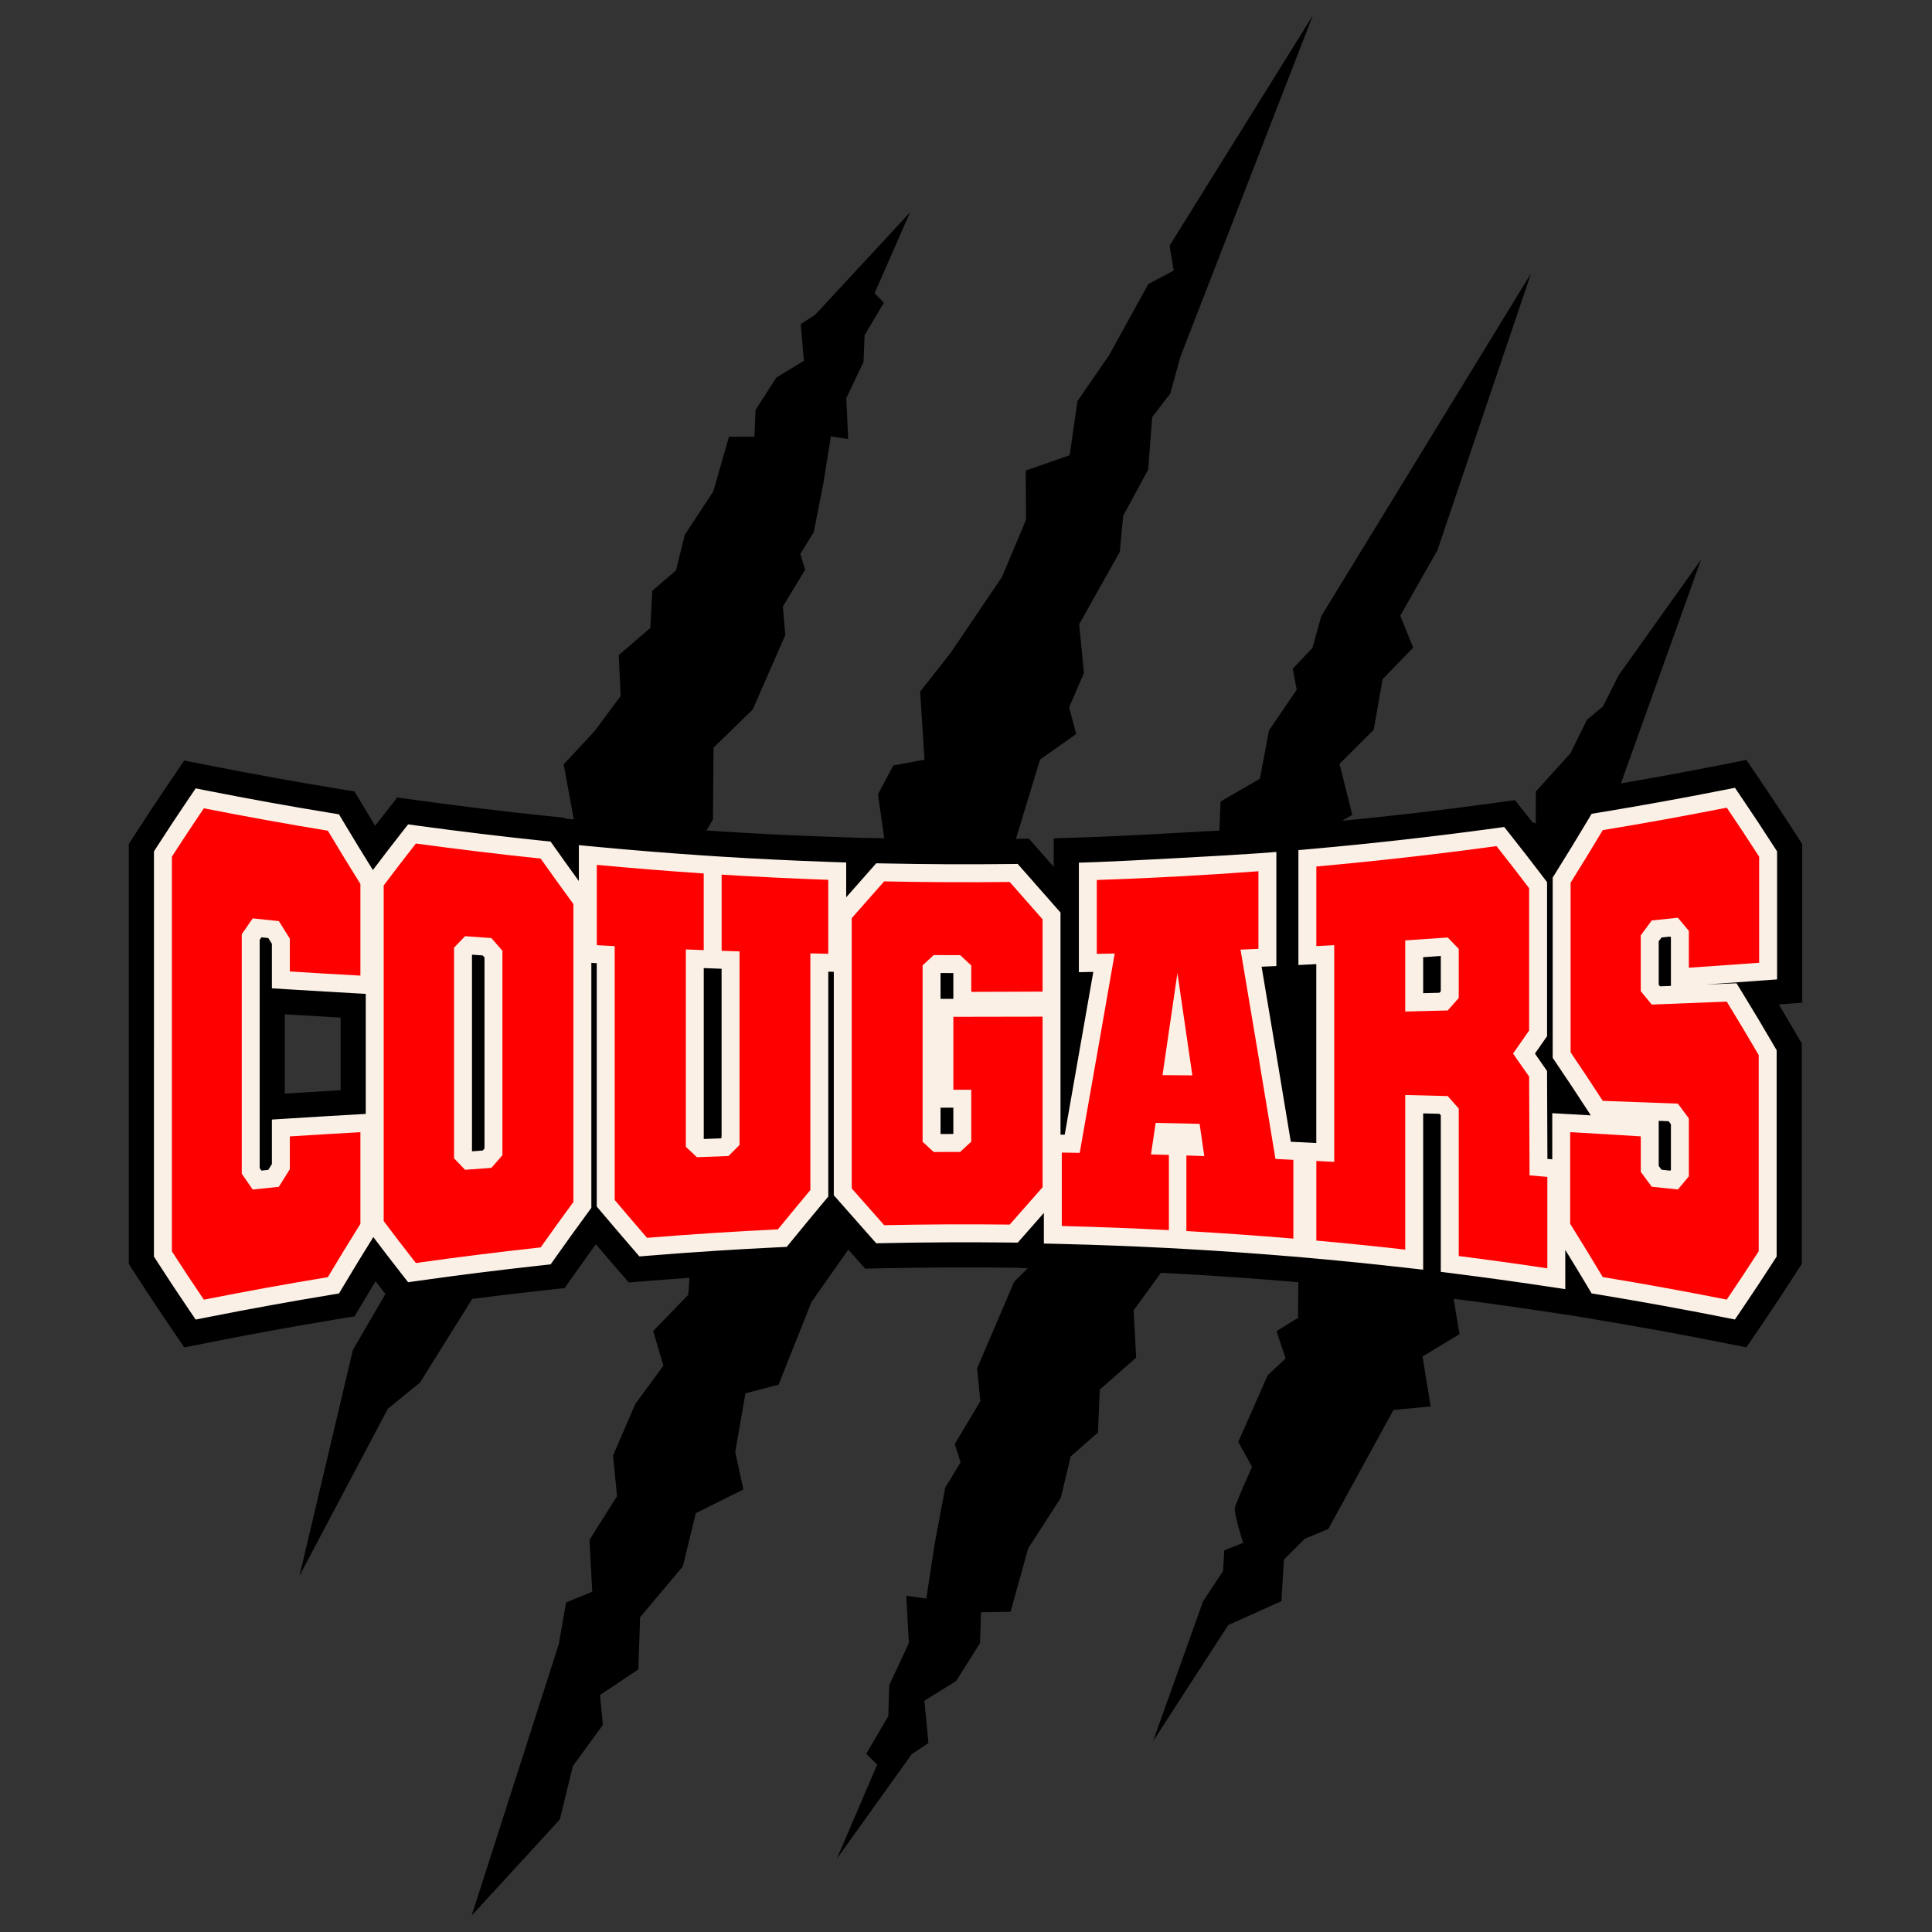 <?xml version="1.0" encoding="UTF-8" standalone="no"?>
<svg
   id="uuid-36f92bad-ac29-442a-ac7b-c868625758af"
   data-name="Capa 1"
   viewBox="0 0 500 500"
   version="1.1"
   sodipodi:docname="cougars-05.svg"
   width="500"
   height="500"
   inkscape:version="1.4.1 (1:1.4.1+202503302257+93de688d07)"
   xmlns:inkscape="http://www.inkscape.org/namespaces/inkscape"
   xmlns:sodipodi="http://sodipodi.sourceforge.net/DTD/sodipodi-0.dtd"
   xmlns:xlink="http://www.w3.org/1999/xlink"
   xmlns="http://www.w3.org/2000/svg"
   xmlns:svg="http://www.w3.org/2000/svg">
  <rect x="0" y="0" width="500" height="500" fill="#333333" stroke="none"/>
  <sodipodi:namedview
     id="namedview19"
     pagecolor="#ffffff"
     bordercolor="#999999"
     borderopacity="1"
     inkscape:showpageshadow="2"
     inkscape:pageopacity="0"
     inkscape:pagecheckerboard="0"
     inkscape:deskcolor="#d1d1d1"
     inkscape:zoom="0.5"
     inkscape:cx="636"
     inkscape:cy="106"
     inkscape:window-width="1920"
     inkscape:window-height="958"
     inkscape:window-x="0"
     inkscape:window-y="32"
     inkscape:window-maximized="1"
     inkscape:current-layer="uuid-36f92bad-ac29-442a-ac7b-c868625758af" />
  <defs
     id="defs3">
    <style
       id="style1">
      .uuid-5335ed93-2baf-4506-91ab-df6c5f7750be {
        fill: url(#uuid-5f63a6b6-0538-4f26-ab80-69463a40e6c9);
      }

      .uuid-806cf7da-91d9-4687-975b-707a7c7696b8 {
        fill: #fff;
      }

      .uuid-c9719d4f-ee6f-4674-b01c-be5065dba3f9 {
        fill: url(#uuid-76ff23cb-75fc-4666-8a18-55a432bab8b6);
      }

      .uuid-fe3abf88-d8c5-47ed-86d8-6aefa9dd1182 {
        fill: url(#uuid-8b7d03df-9153-46da-bdb9-e7d50333595f);
      }

      .uuid-0fb40878-49bc-4841-bb08-aa558b1d6592 {
        fill: #333;
      }

      .uuid-8f615d18-6302-4e72-9002-07cc472cdaf0 {
        fill: url(#uuid-9020d79d-05dc-4324-b05b-94c700d46b55);
      }

      .uuid-d2343331-8622-4774-879d-a0a6cda3c2f1 {
        fill: url(#uuid-e9da5fa0-5447-46c6-ba29-7ce0f6e3cf34);
      }

      .uuid-5484bd7a-0f57-4901-bf54-7319394bcad1 {
        fill: url(#uuid-7d9eaa0f-54be-4ba8-b95f-92cae5f35137);
      }

      .uuid-d526eca0-e9ed-4338-b143-0b19ab42f20e {
        fill: url(#uuid-fbb9e336-3ed9-4496-ad9a-c239a82324ea);
      }
    </style>
    <linearGradient
       id="uuid-8b7d03df-9153-46da-bdb9-e7d50333595f"
       data-name="Degradado sin nombre 52"
       x1="537.26"
       y1="1337.04"
       x2="537.26"
       y2="1926.29"
       gradientUnits="userSpaceOnUse">
      <stop
         offset=".17"
         stop-color="#ce4c09"
         id="stop1" />
      <stop
         offset=".42"
         stop-color="#ce2e09"
         id="stop2" />
      <stop
         offset="1"
         stop-color="#882710"
         id="stop3" />
    </linearGradient>
    <linearGradient
       id="uuid-76ff23cb-75fc-4666-8a18-55a432bab8b6"
       data-name="Degradado sin nombre 52"
       x1="829.65"
       y1="1337.04"
       x2="829.65"
       y2="1926.29"
       xlink:href="#uuid-8b7d03df-9153-46da-bdb9-e7d50333595f" />
    <linearGradient
       id="uuid-fbb9e336-3ed9-4496-ad9a-c239a82324ea"
       data-name="Degradado sin nombre 52"
       x1="1151.76"
       y1="1337.04"
       x2="1151.76"
       y2="1926.29"
       xlink:href="#uuid-8b7d03df-9153-46da-bdb9-e7d50333595f" />
    <linearGradient
       id="uuid-e9da5fa0-5447-46c6-ba29-7ce0f6e3cf34"
       data-name="Degradado sin nombre 52"
       x1="1474.73"
       y1="1337.04"
       x2="1474.73"
       y2="1926.29"
       xlink:href="#uuid-8b7d03df-9153-46da-bdb9-e7d50333595f" />
    <linearGradient
       id="uuid-7d9eaa0f-54be-4ba8-b95f-92cae5f35137"
       data-name="Degradado sin nombre 52"
       x1="1791.92"
       y1="1337.04"
       x2="1791.92"
       y2="1926.29"
       xlink:href="#uuid-8b7d03df-9153-46da-bdb9-e7d50333595f" />
    <linearGradient
       id="uuid-5f63a6b6-0538-4f26-ab80-69463a40e6c9"
       data-name="Degradado sin nombre 52"
       x1="2141.94"
       y1="1337.04"
       x2="2141.94"
       y2="1926.29"
       xlink:href="#uuid-8b7d03df-9153-46da-bdb9-e7d50333595f" />
    <linearGradient
       id="uuid-9020d79d-05dc-4324-b05b-94c700d46b55"
       data-name="Degradado sin nombre 52"
       x1="2462.45"
       y1="1337.04"
       x2="2462.45"
       y2="1926.29"
       xlink:href="#uuid-8b7d03df-9153-46da-bdb9-e7d50333595f" />
  </defs>
  <g
     id="g20"
     transform="matrix(0.188,0,0,0.188,-32.126,-32.124)"
     style="stroke-width:5.317">
    <path
       id="path19"
       style="display:inline;fill:#faf0e6;fill-rule:evenodd;stroke:#d2691e;stroke-width:1.595;stroke-linecap:round;paint-order:stroke fill markers"
       d="m 2567,1239 -215,37 -58,70 -50,-56 -60,8 -202,28 -342,14 v 68 l -60,-62 -150,-4 -193.977,-4.154 L 990,1320 l -169,-22 -95,-11 -44,57 -35,-64 -211,-38 -40,57 -29,43.5 -2,555 18,33 53,74.5 136.756,-23.688 79.197,-19.092 36.062,-53.74 45.961,41.014 108.895,-9.9 L 940,1925 l 46,-64 63,54 202,6 73,-58 43,34 135,3 h 160 l 284,14 192,22 140,21 282,50 74,-100 -2,-97 4,-77 -1,-94 -13,-44 -21,-51 38,-16 V 1346 Z M 541.645,1552.807 h 111.723 l 5.656,135.764 -113.137,7.072 z" />
    <g
       id="g18"
       style="fill:#ff0000;stroke-width:5.317">
      <path
         class="uuid-fe3abf88-d8c5-47ed-86d8-6aefa9dd1182"
         d="m 451.5,1283.56 c -14.68,21.62 -29.34,43.81 -44,66.61 v 543.26 c 14.66,22.78 29.32,44.96 44,66.56 56.77,-11.26 113.68,-21.6 170.69,-31.02 14.93,-25.03 29.87,-49.46 44.82,-73.32 v -126.22 c -32.42,1.83 -64.81,3.77 -97.16,5.82 v 45.23 c -5.03,7.98 -10.07,16.03 -15.1,24.15 -12.01,1.23 -24,2.48 -36,3.76 -5.03,-7.22 -10.06,-14.51 -15.09,-21.85 v -329.56 c 5.03,-7.35 10.05,-14.64 15.09,-21.87 11.99,1.26 23.99,2.51 36,3.72 5.03,8.11 10.07,16.16 15.1,24.14 v 45.23 c 32.35,2.01 64.73,3.92 97.16,5.72 V 1387.7 c -14.95,-23.85 -29.89,-48.26 -44.82,-73.28 -57.02,-9.36 -113.92,-19.64 -170.69,-30.84 z"
         id="path12"
         style="fill:#ff0000;stroke-width:5.317" />
      <path
         class="uuid-c9719d4f-ee6f-4674-b01c-be5065dba3f9"
         d="m 743.38,1332.07 c -14.78,18.84 -29.55,38.07 -44.32,57.73 v 462 c 14.77,19.66 29.54,38.9 44.32,57.73 57.17,-8.09 114.44,-15.25 171.78,-21.5 15.02,-21.26 30.04,-42.1 45.07,-62.55 v -410.12 c -15.03,-20.46 -30.05,-41.3 -45.07,-62.57 -57.34,-6.01 -114.61,-12.92 -171.78,-20.73 z m 119.14,429.06 c -5.07,5.78 -10.13,11.6 -15.2,17.46 -12.08,0.84 -24.16,1.71 -36.23,2.6 -5.06,-5.23 -10.12,-10.49 -15.18,-15.78 v -290.03 c 5.06,-5.3 10.12,-10.56 15.18,-15.78 12.07,0.89 24.15,1.77 36.23,2.61 5.06,5.86 10.13,11.69 15.2,17.47 v 281.44 z"
         id="path13"
         style="fill:#ff0000;stroke-width:5.317" />
      <path
         class="uuid-d526eca0-e9ed-4338-b143-0b19ab42f20e"
         d="m 1164.26,1479.71 c 8.22,0.29 16.43,0.58 24.65,0.85 v 266.49 c -5.09,5.05 -10.17,10.12 -15.26,15.21 -14.48,0.51 -28.95,1.04 -43.42,1.62 -5.08,-4.77 -10.17,-9.55 -15.25,-14.36 v -271.69 c 8.21,0.34 16.43,0.66 24.64,0.98 v -105.52 c -49.09,-3.28 -98.15,-7.24 -147.16,-11.86 v 110.58 c 8.2,0.44 16.4,0.88 24.61,1.3 v 349.45 c 14.84,17.59 29.69,34.94 44.55,52.09 60,-4.9 120.05,-8.79 180.15,-11.67 14.88,-18.23 29.76,-36.25 44.64,-54.08 v -325.8 c 8.22,0.19 16.45,0.36 24.67,0.53 v -101.8 c -48.96,-1.71 -97.9,-4.09 -146.8,-7.14 v 104.85 z"
         id="path14"
         style="fill:#ff0000;stroke-width:5.317" />
      <path
         class="uuid-d2343331-8622-4774-879d-a0a6cda3c2f1"
         d="m 1388.04,1384.15 c -14.89,16.84 -29.77,33.7 -44.66,50.59 0,124.04 0,248.08 0,372.12 14.89,16.9 29.77,33.75 44.66,50.59 57.59,-1.19 115.2,-1.47 172.79,-0.82 15.09,-17.15 30.17,-34.27 45.25,-51.41 v -234.84 c -40.94,0.17 -81.89,0.24 -122.83,0.22 v 100.41 c 8.23,0 16.46,0 24.68,0 v 71.43 c -5.09,4.71 -10.19,9.43 -15.28,14.15 -12.15,0 -24.29,0.04 -36.44,0.1 -5.09,-4.7 -10.19,-9.39 -15.28,-14.08 v -242.9 c 5.09,-4.69 10.19,-9.39 15.28,-14.09 12.15,0.06 24.29,0.09 36.44,0.1 5.09,4.72 10.19,9.44 15.28,14.15 v 36.39 c 32.72,-0.02 65.44,-0.14 98.15,-0.37 v -99.49 c -15.08,-17.14 -30.17,-34.26 -45.25,-51.41 -57.6,0.65 -115.2,0.38 -172.79,-0.82 z"
         id="path15"
         style="fill:#ff0000;stroke-width:5.317" />
      <path
         class="uuid-5484bd7a-0f57-4901-bf54-7319394bcad1"
         d="m 1878.58,1478.09 c 8.21,-0.33 16.43,-0.67 24.64,-1.03 v -106.82 c -74.09,5.55 -148.28,9.56 -222.5,12.04 v 101.68 c 8.23,-0.16 16.45,-0.33 24.67,-0.51 -16.06,92.14 -32.11,183.53 -48.18,274.43 -8.23,-0.14 -16.45,-0.27 -24.68,-0.38 v 101.09 c 49.16,1.21 98.31,3.09 147.44,5.65 v -103.49 c -8.22,-0.25 -16.44,-0.48 -24.66,-0.71 2.15,-14.45 4.31,-28.92 6.46,-43.41 20.16,0.39 40.32,0.82 60.47,1.3 2.15,14.78 4.31,29.58 6.46,44.41 -8.22,-0.29 -16.43,-0.57 -24.65,-0.83 0,34.68 0,69.36 0,104.05 49.12,2.78 98.2,6.23 147.25,10.35 v -108.45 c -8.21,-0.4 -16.41,-0.78 -24.62,-1.16 -16.03,-97.49 -32.06,-193.48 -48.09,-288.21 z m -107.41,172.87 c 6.85,-46.64 13.7,-93.47 20.55,-140.53 6.85,46.72 13.7,93.65 20.55,140.8 -13.7,-0.1 -27.39,-0.19 -41.1,-0.28 z"
         id="path16"
         style="fill:#ff0000;stroke-width:5.317" />
      <path
         class="uuid-5335ed93-2baf-4506-91ab-df6c5f7750be"
         d="m 2275.86,1652.91 c -7.39,-10.68 -14.77,-21.25 -22.16,-31.7 7.39,-10.45 14.78,-21.01 22.16,-31.69 v -196 c -14.97,-19.71 -29.94,-39 -44.92,-57.89 -82.49,11.26 -165.18,20.61 -247.99,28.05 0,36.54 0,73.08 0,109.61 8.2,-0.42 16.4,-0.86 24.61,-1.3 v 298.35 c -8.2,-0.45 -16.4,-0.88 -24.61,-1.31 0,36.54 0,73.08 0,109.62 40.82,3.67 81.61,7.82 122.36,12.42 v -212.83 c 19.5,0.47 38.99,0.96 58.47,1.47 5.07,5.67 10.13,11.38 15.19,17.13 v 203.07 c 40.7,5.17 81.36,10.81 121.96,16.91 v -125.85 c -8.16,-0.7 -16.32,-1.4 -24.48,-2.08 -0.19,-45.34 -0.39,-90.67 -0.58,-135.99 z m -96.89,-108.16 c -5.06,5.75 -10.13,11.46 -15.19,17.13 -19.48,0.51 -38.97,1.01 -58.47,1.47 v -97.94 c 19.5,-1.27 38.99,-2.6 58.47,-3.99 5.07,5.17 10.13,10.38 15.19,15.63 v 67.69 z"
         id="path17"
         style="fill:#ff0000;stroke-width:5.317" />
      <path
         class="uuid-8f615d18-6302-4e72-9002-07cc472cdaf0"
         d="m 2592.5,1496.16 v -145.99 c -14.85,-23.1 -29.71,-45.57 -44.58,-67.46 -56.77,11.23 -113.68,21.53 -170.7,30.91 -14.74,24.69 -29.49,48.79 -44.24,72.35 0,77.85 0,155.7 0,233.55 14.75,21.74 29.5,43.98 44.24,66.77 34.52,1.21 69,2.49 103.44,3.85 5.03,6.71 10.06,13.48 15.09,20.31 v 79.78 c -5.03,6.08 -10.06,12.11 -15.09,18.09 -11.99,-1.28 -23.99,-2.53 -36,-3.76 -5.03,-6.9 -10.07,-13.74 -15.11,-20.52 v -48.83 c -32.35,-2.05 -64.73,-3.98 -97.16,-5.81 0,42.06 0,84.12 0,126.18 14.95,23.86 29.89,48.27 44.82,73.3 57.02,9.41 113.93,19.74 170.7,31 14.68,-21.6 29.34,-43.76 44,-66.54 0,-90.02 0,-180.03 0,-270.05 -14.66,-25.17 -29.32,-49.69 -44,-73.59 -34.37,1.43 -68.79,2.79 -103.26,4.08 -5.03,-6.2 -10.07,-12.34 -15.11,-18.43 v -76.87 c 5.04,-6.78 10.07,-13.62 15.11,-20.52 12,-1.22 24,-2.47 36,-3.74 5.03,5.98 10.06,12.02 15.09,18.1 v 50.69 c 32.29,-2.17 64.54,-4.46 96.75,-6.84 z"
         id="path18"
         style="fill:#ff0000;stroke-width:5.317" />
    </g>
    <g
       id="g11"
       inkscape:label="g11"
       style="fill:#000000;stroke-width:5.317">
      <path
         class="uuid-0fb40878-49bc-4841-bb08-aa558b1d6592"
         d="m 1139.66,1738.8 c 7.8,-0.3 15.61,-0.59 23.41,-0.87 0.38,-0.38 0.77,-0.77 1.15,-1.15 v -232.33 l -24.56,-0.91 z"
         id="path3"
         style="fill:#000000;stroke-width:5.317" />
      <path
         class="uuid-0fb40878-49bc-4841-bb08-aa558b1d6592"
         d="m 820.82,1485.08 c -0.07,0.08 -0.15,0.15 -0.22,0.23 v 270.18 c 0.08,0.08 0.15,0.16 0.23,0.24 4.85,-0.35 9.7,-0.7 14.55,-1.04 0.82,-0.94 1.64,-1.88 2.46,-2.82 v -262.91 c -0.82,-0.94 -1.64,-1.88 -2.46,-2.83 -4.85,-0.35 -9.7,-0.69 -14.54,-1.05 z"
         id="path4"
         style="fill:#000000;stroke-width:5.317" />
      <path
         class="uuid-0fb40878-49bc-4841-bb08-aa558b1d6592"
         d="m 568.33,1532.82 -23.16,-1.44 v -61.31 c -1.66,-2.64 -3.31,-5.28 -4.97,-7.93 -3.16,-0.32 -6.31,-0.65 -9.47,-0.98 -0.79,1.15 -1.58,2.3 -2.37,3.45 v 314.26 c 0.78,1.14 1.57,2.28 2.35,3.42 3.16,-0.33 6.32,-0.66 9.48,-0.99 1.66,-2.66 3.32,-5.31 4.98,-7.95 v -61.29 l 23.13,-1.47 c 32.23,-2.04 64.98,-4 97.32,-5.83 l 8.75,-0.49 v -165.24 l -8.73,-0.49 c -32.2,-1.79 -64.94,-3.72 -97.32,-5.74 z m 71.48,138.81 c -24.5,1.42 -49.19,2.93 -73.69,4.47 l -3.19,0.2 v -109.19 l 3.25,0.2 c 24.41,1.52 49.09,3 73.63,4.4 v 99.91 z"
         id="path5"
         style="fill:#000000;stroke-width:5.317" />
      <path
         class="uuid-0fb40878-49bc-4841-bb08-aa558b1d6592"
         d="m 1465.62,1731.77 0.19,0.17 c 5.72,-0.02 11.43,-0.04 17.15,-0.05 l 0.28,-0.26 v -35.94 h -17.62 z"
         id="path6"
         style="fill:#000000;stroke-width:5.317" />
      <path
         class="uuid-0fb40878-49bc-4841-bb08-aa558b1d6592"
         d="m 1465.81,1510.33 -0.19,0.17 v 35.39 h 17.62 c 0,0 0,-35.26 0,-35.26 l -0.28,-0.26 c -5.72,0 -11.43,-0.03 -17.15,-0.05 z"
         id="path7"
         style="fill:#000000;stroke-width:5.317" />
      <path
         class="uuid-0fb40878-49bc-4841-bb08-aa558b1d6592"
         d="m 2651.75,1332.77 -9.41,-14.65 c -14.89,-23.17 -30.17,-46.29 -45.41,-68.72 l -22.04,-32.44 -38.47,7.61 c -44.49,8.79 -89.48,17.07 -134.21,24.74 l 110.37,-308.2 -113.43,159.26 -21.77,43.1 -21.81,18.1 -22.88,46.24 -47.53,52.61 -0.24,43.97 c 0,0 -1.75,-0.58 -4.42,-1.56 -1.05,-1.33 -2.1,-2.69 -3.15,-4.02 l -20.99,-26.47 -33.46,4.57 c -67.63,9.23 -136.24,17.24 -204.5,23.9 l 14.07,-8.23 -17.67,-70.13 47.13,-47.01 12.29,-69.76 42.05,-43.25 -17.86,-43.99 51.14,-89.85 129,-381.47 -288.88,472.04 -12.1,43.62 -27.14,28.75 5.51,28.85 -38.11,55.93 -12.6,66.53 -54.09,31.36 -1.66,40.03 c -58.52,3.42 -144.5,7.92 -170.81,8.8 l -57.27,1.92 v 39.18 l -34.11,-38.76 -17.9,0.2 33.33,-109.26 49.69,-34.97 -9.8,-36.76 20.41,-47.22 -6.51,-67.24 55.92,-99.68 4.58,-49.46 34.43,-63.66 5.5,-72.18 24.95,-32.58 13.86,-50.36 182.42,-470.14 -197.24,316.97 5.66,34.33 -34.9,18.46 -53.78,97.59 -43.8,63.63 -10.74,74.57 -60.42,20.93 0.32,67.84 -32.98,78.61 -71.02,104.91 -41.7,53.05 5.95,93.69 -42.94,7.93 -21.13,39.75 8.68,60.53 -26.37,-0.55 -0.13,0.14 -48.55,-1.69 c -48.15,-1.68 -97,-4.06 -145.12,-7.06 l -24.45,-1.58 c -0.05,0 -0.11,0 -0.16,-0.01 l 9.01,-15.13 0.76,-98.91 53.93,-52.46 44.89,-102.55 -3.41,-39.26 30.7,-50.55 -6.6,-22.05 18.47,-29.77 12.97,-66.03 10.65,-65.84 23.72,3.69 -2.55,-56.28 23.73,-49.97 1.48,-36.84 26.54,-44.55 -12.83,-13.06 48.81,-111.35 -130.53,140.92 -19.93,12.94 4.39,50.48 -37.78,22.89 -28.86,44.75 -1.48,36.84 -35.09,0.07 -21.54,75.21 -39.26,59.72 -12.11,49.01 -32.65,28.11 -2.58,51.05 -43.53,37.48 2.55,56.28 -35.59,48.12 -42.8,45.9 13.9,75.91 -11.92,-1.12 -0.79,-1.12 -26.72,-2.8 c -56.46,-5.92 -113.63,-12.82 -169.93,-20.51 l -33.67,-4.61 -20.97,26.74 c -3.11,3.97 -6.27,8.02 -9.48,12.15 -4.79,-7.9 -9.54,-15.78 -14.21,-23.61 l -14.11,-23.63 -27.17,-4.47 c -56.09,-9.21 -112.89,-19.47 -168.82,-30.5 l -38.48,-7.59 -22.02,32.45 c -15.04,22.16 -30.12,44.98 -44.82,67.85 l -9.41,14.64 v 578.08 l 9.42,14.64 c 14.67,22.81 29.75,45.62 44.82,67.8 l 22.05,32.46 38.49,-7.64 c 55.75,-11.06 112.55,-21.38 168.82,-30.68 l 27.14,-4.48 14.09,-23.62 c 4.86,-8.15 9.8,-16.35 14.8,-24.59 3,3.86 5.96,7.66 8.88,11.38 l 4.65,5.92 0.04,0.11 -44.76,77.12 -73.5,310.85 121.56,-229.87 44.49,-36.37 71.7,-114.96 c 33.59,-4.3 67.24,-8.33 100.64,-11.97 l 26.57,-2.89 15.41,-21.82 c 9.06,-12.82 18.27,-25.7 27.54,-38.5 8.46,9.91 17.06,19.91 25.71,29.9 l 19.66,22.71 29.95,-2.44 c 17.84,-1.46 35.77,-2.8 53.72,-4.08 l -1.79,23.45 -48.25,49.92 13.98,47.66 -38.61,52.76 -30.61,70.83 5.42,56.04 -37.88,60.23 3.78,71.28 -36.03,14.8 -10.04,57.53 -119.95,373.59 121.44,-132.41 17.88,-73.37 41.34,-56.79 -3.98,-41.09 52.79,-35.27 2.41,-71.88 58.81,-69.79 17.88,-73.37 65.52,-32.74 -11.25,-51.7 14.06,-80.54 45.68,-11.96 45.19,-113.72 50.73,-72.21 c 1.66,1.88 3.33,3.77 4.99,5.65 l 18.18,20.57 27.45,-0.57 c 56.78,-1.17 114.28,-1.44 170.91,-0.81 l 13.12,0.15 v 0.38 l 12.38,0.31 -18.65,18.49 -51.02,119.22 4.38,45.29 -35.1,58.91 7.89,25.36 -21.12,34.7 -14.36,76.49 -11.66,76.23 -27.57,-3.86 3.57,64.96 -27.01,58.13 -1.32,42.58 -30.34,51.92 15.04,14.87 -55.47,129.45 103.04,-143.85 23,-15.29 -5.64,-58.23 43.62,-27.08 33.03,-52.18 1.32,-42.58 40.74,-0.68 24.2,-87.24 44.94,-69.66 13.54,-56.82 37.6,-33.03 2.45,-59.01 50.14,-44.04 -3.57,-64.96 37.6,-51.78 c 2.63,0.13 5.27,0.25 7.9,0.38 l 23.89,1.3 c 48.36,2.73 97.35,6.17 145.62,10.23 l 11.81,1.03 -0.41,48.99 -29.67,18.38 12.62,37.56 -24.72,23.07 -40.53,91.82 19.05,34.35 c 0,0 -22.24,48.69 -23.72,56.59 -1.48,7.9 11.39,48.02 11.39,48.02 l -25.96,10.27 -1.72,28.6 -27.44,41.43 -68.94,192.81 103.57,-159.97 73.18,-32.94 3.45,-57.21 28.68,-28.63 32.39,-13.48 89.72,-163.8 51.18,-4.95 -11.14,-68.72 50.93,-30.78 -8.19,-48.65 c 39.93,5.07 80.4,10.69 120.29,16.69 l 48.21,7.25 27.24,4.65 c 56.13,9.26 112.93,19.57 168.82,30.66 l 38.48,7.63 22.05,-32.45 c 15.02,-22.11 30.1,-44.91 44.81,-67.76 l 9.43,-14.65 v -303.47 l -8.05,-13.82 c -7.77,-13.35 -15.65,-26.69 -23.56,-39.9 l 32.18,-2.39 v -218.42 z m -703.45,201.66 v 0.74 c -0.04,-0.24 -0.08,-0.49 -0.12,-0.73 h 0.12 z m 668.89,-15.34 -22.86,1.69 c -24.82,1.84 -50.14,3.65 -75.52,5.4 9.37,-0.38 18.75,-0.76 28.1,-1.15 l 14.48,-0.6 7.58,12.35 c 14.86,24.2 29.77,49.13 44.29,74.09 l 3.35,5.76 v 283.97 l -3.93,6.1 c -14.54,22.6 -29.46,45.16 -44.34,67.05 l -9.19,13.52 -16.04,-3.18 c -56.18,-11.14 -113.35,-21.52 -169.91,-30.86 l -11.31,-1.87 -5.87,-9.84 c -9.99,-16.74 -20.17,-33.5 -30.4,-50.08 v 54.07 l -28.36,-4.26 c -40.26,-6.05 -81.1,-11.72 -121.4,-16.84 l -21.58,-2.74 v -215.48 c -0.61,-0.69 -1.22,-1.38 -1.83,-2.07 -7.48,-0.19 -14.96,-0.39 -22.45,-0.57 v 215.17 l -27.46,-3.11 c -40.37,-4.56 -81.35,-8.72 -121.81,-12.36 l -15.75,-1.42 -15.76,-1.33 c -48.58,-4.09 -97.9,-7.55 -146.57,-10.3 l -23.96,-1.3 c -48.71,-2.54 -98.08,-4.43 -146.76,-5.62 l -24.08,-0.59 v -42.11 l -35.97,40.87 -11.33,-0.13 c -57.08,-0.64 -114.94,-0.37 -172.01,0.81 l -11.44,0.24 -7.57,-8.57 c -14.9,-16.85 -29.79,-33.71 -44.69,-50.62 l -6.16,-7 v -307.53 l -7.61,-0.15 v 309.52 l -5.73,6.87 c -15.17,18.18 -30.13,36.31 -44.47,53.88 l -6.96,8.52 -10.99,0.53 c -59.5,2.85 -119.83,6.76 -179.32,11.62 l -12.47,1.02 -8.19,-9.46 c -15.29,-17.66 -30.35,-35.26 -44.75,-52.33 l -5.82,-6.9 v -335.05 c -0.42,-0.02 -0.83,-0.05 -1.25,-0.07 l -6.19,-0.34 v 337.27 l -4.79,6.52 c -15.08,20.52 -30.15,41.44 -44.8,62.18 l -6.42,9.09 -11.07,1.21 c -56.84,6.19 -114.38,13.39 -171,21.4 l -14.1,1.99 -8.79,-11.2 c -13.2,-16.83 -26.32,-33.93 -39.17,-50.96 -13.96,22.36 -27.87,45.13 -41.39,67.79 l -5.87,9.84 -11.31,1.87 c -56.58,9.35 -113.75,19.73 -169.91,30.88 l -16.04,3.18 -9.19,-13.52 c -14.89,-21.92 -29.81,-44.49 -44.34,-67.08 l -3.93,-6.1 V 1342.9 l 3.92,-6.1 c 14.56,-22.64 29.47,-45.23 44.34,-67.12 l 9.18,-13.52 16.03,3.16 c 56.2,11.09 113.37,21.42 169.92,30.7 l 11.32,1.86 5.88,9.85 c 13.4,22.45 27.11,44.88 40.8,66.82 13.04,-17.28 26.36,-34.65 39.76,-51.73 l 8.74,-11.14 14.03,1.92 c 56.66,7.74 114.19,14.68 171.01,20.64 l 11.13,1.17 6.46,9.14 c 10.66,15.09 21.53,30.19 32.43,45.19 v -49.45 l 27.01,2.55 c 48.59,4.58 97.87,8.55 146.49,11.8 l 24.53,1.59 c 48.45,3.02 97.62,5.41 146.13,7.1 l 23.83,0.83 v 47.91 c 11.26,-12.77 22.52,-25.53 33.79,-38.27 l 7.57,-8.57 11.44,0.24 c 57.1,1.18 114.97,1.47 172,0.81 l 11.33,-0.13 58.89,66.91 v 305.73 l 2.12,0.03 c 1.22,0.02 2.45,0.04 3.68,0.05 13.95,-79.02 26.91,-152.8 39.36,-224.11 l -19.89,0.39 v -150.74 l 23.86,-0.8 c 36.45,-1.22 185.72,-9.31 221.48,-11.99 l 26.53,-1.98 v 157.07 l -20.32,0.88 c 13.69,81.11 27.18,161.95 40.2,240.99 1.57,0.07 3.14,0.15 4.7,0.23 l 5.77,0.28 v -0.04 l 12.35,0.64 5.38,0.26 v 0.02 l 6.88,0.36 v -246.29 l -24.61,1.27 v -158.19 l 22.48,-2.02 c 82.12,-7.37 165.17,-16.76 246.86,-27.92 l 13.94,-1.91 8.74,11.03 c 15.26,19.25 30.48,38.86 45.24,58.3 l 5.03,6.62 v 212.01 l -4.38,6.34 c -4.09,5.92 -8.19,11.8 -12.28,17.65 4.1,5.85 8.19,11.73 12.28,17.66 l 4.35,6.29 0.52,121.05 c 0.67,0.06 1.34,0.12 2.01,0.17 l 4.66,0.4 v -63.53 l 26.08,1.47 c 8.99,0.51 17.98,1.03 26.97,1.55 l -4.26,-6.59 c -14.4,-22.25 -29.18,-44.56 -43.94,-66.31 l -4.26,-6.28 v -248.23 l 3.77,-6.01 c 14.76,-23.56 29.55,-47.75 43.97,-71.89 l 5.88,-9.84 11.31,-1.86 c 56.46,-9.29 113.63,-19.65 169.92,-30.77 l 16.03,-3.17 9.18,13.51 c 15.07,22.18 30.18,45.05 44.92,67.99 l 3.92,6.1 v 176.17 z"
         id="path8"
         style="fill:#000000;stroke-width:5.317" />
      <path
         class="uuid-0fb40878-49bc-4841-bb08-aa558b1d6592"
         d="m 2458.1,1461.4 c -1.28,1.74 -2.57,3.48 -3.85,5.22 v 59.86 c 0.59,0.72 1.18,1.44 1.77,2.16 5,-0.19 10.02,-0.38 15.04,-0.58 v -66.84 c -0.3,-0.36 -0.6,-0.72 -0.9,-1.07 -4.02,0.42 -8.04,0.84 -12.07,1.25 z"
         id="path9"
         style="fill:#000000;stroke-width:5.317" />
      <path
         class="uuid-0fb40878-49bc-4841-bb08-aa558b1d6592"
         d="m 2130,1488.53 v 49.53 c 7.48,-0.19 14.96,-0.38 22.44,-0.57 0.61,-0.69 1.22,-1.38 1.84,-2.07 v -48.35 c -0.06,-0.06 -0.12,-0.13 -0.18,-0.19 -8.03,0.56 -16.06,1.12 -24.1,1.66 z"
         id="path10"
         style="fill:#000000;stroke-width:5.317" />
      <path
         class="uuid-0fb40878-49bc-4841-bb08-aa558b1d6592"
         d="m 2454.25,1713.81 v 62.07 c 1.29,1.74 2.57,3.48 3.86,5.23 4.02,0.42 8.05,0.84 12.07,1.26 0.29,-0.35 0.59,-0.71 0.88,-1.06 v -62.75 c -1.04,-1.41 -2.09,-2.82 -3.14,-4.23 -4.56,-0.18 -9.12,-0.35 -13.68,-0.53 z"
         id="path11"
         style="fill:#000000;stroke-width:5.317" />
    </g>
  </g>
</svg>
